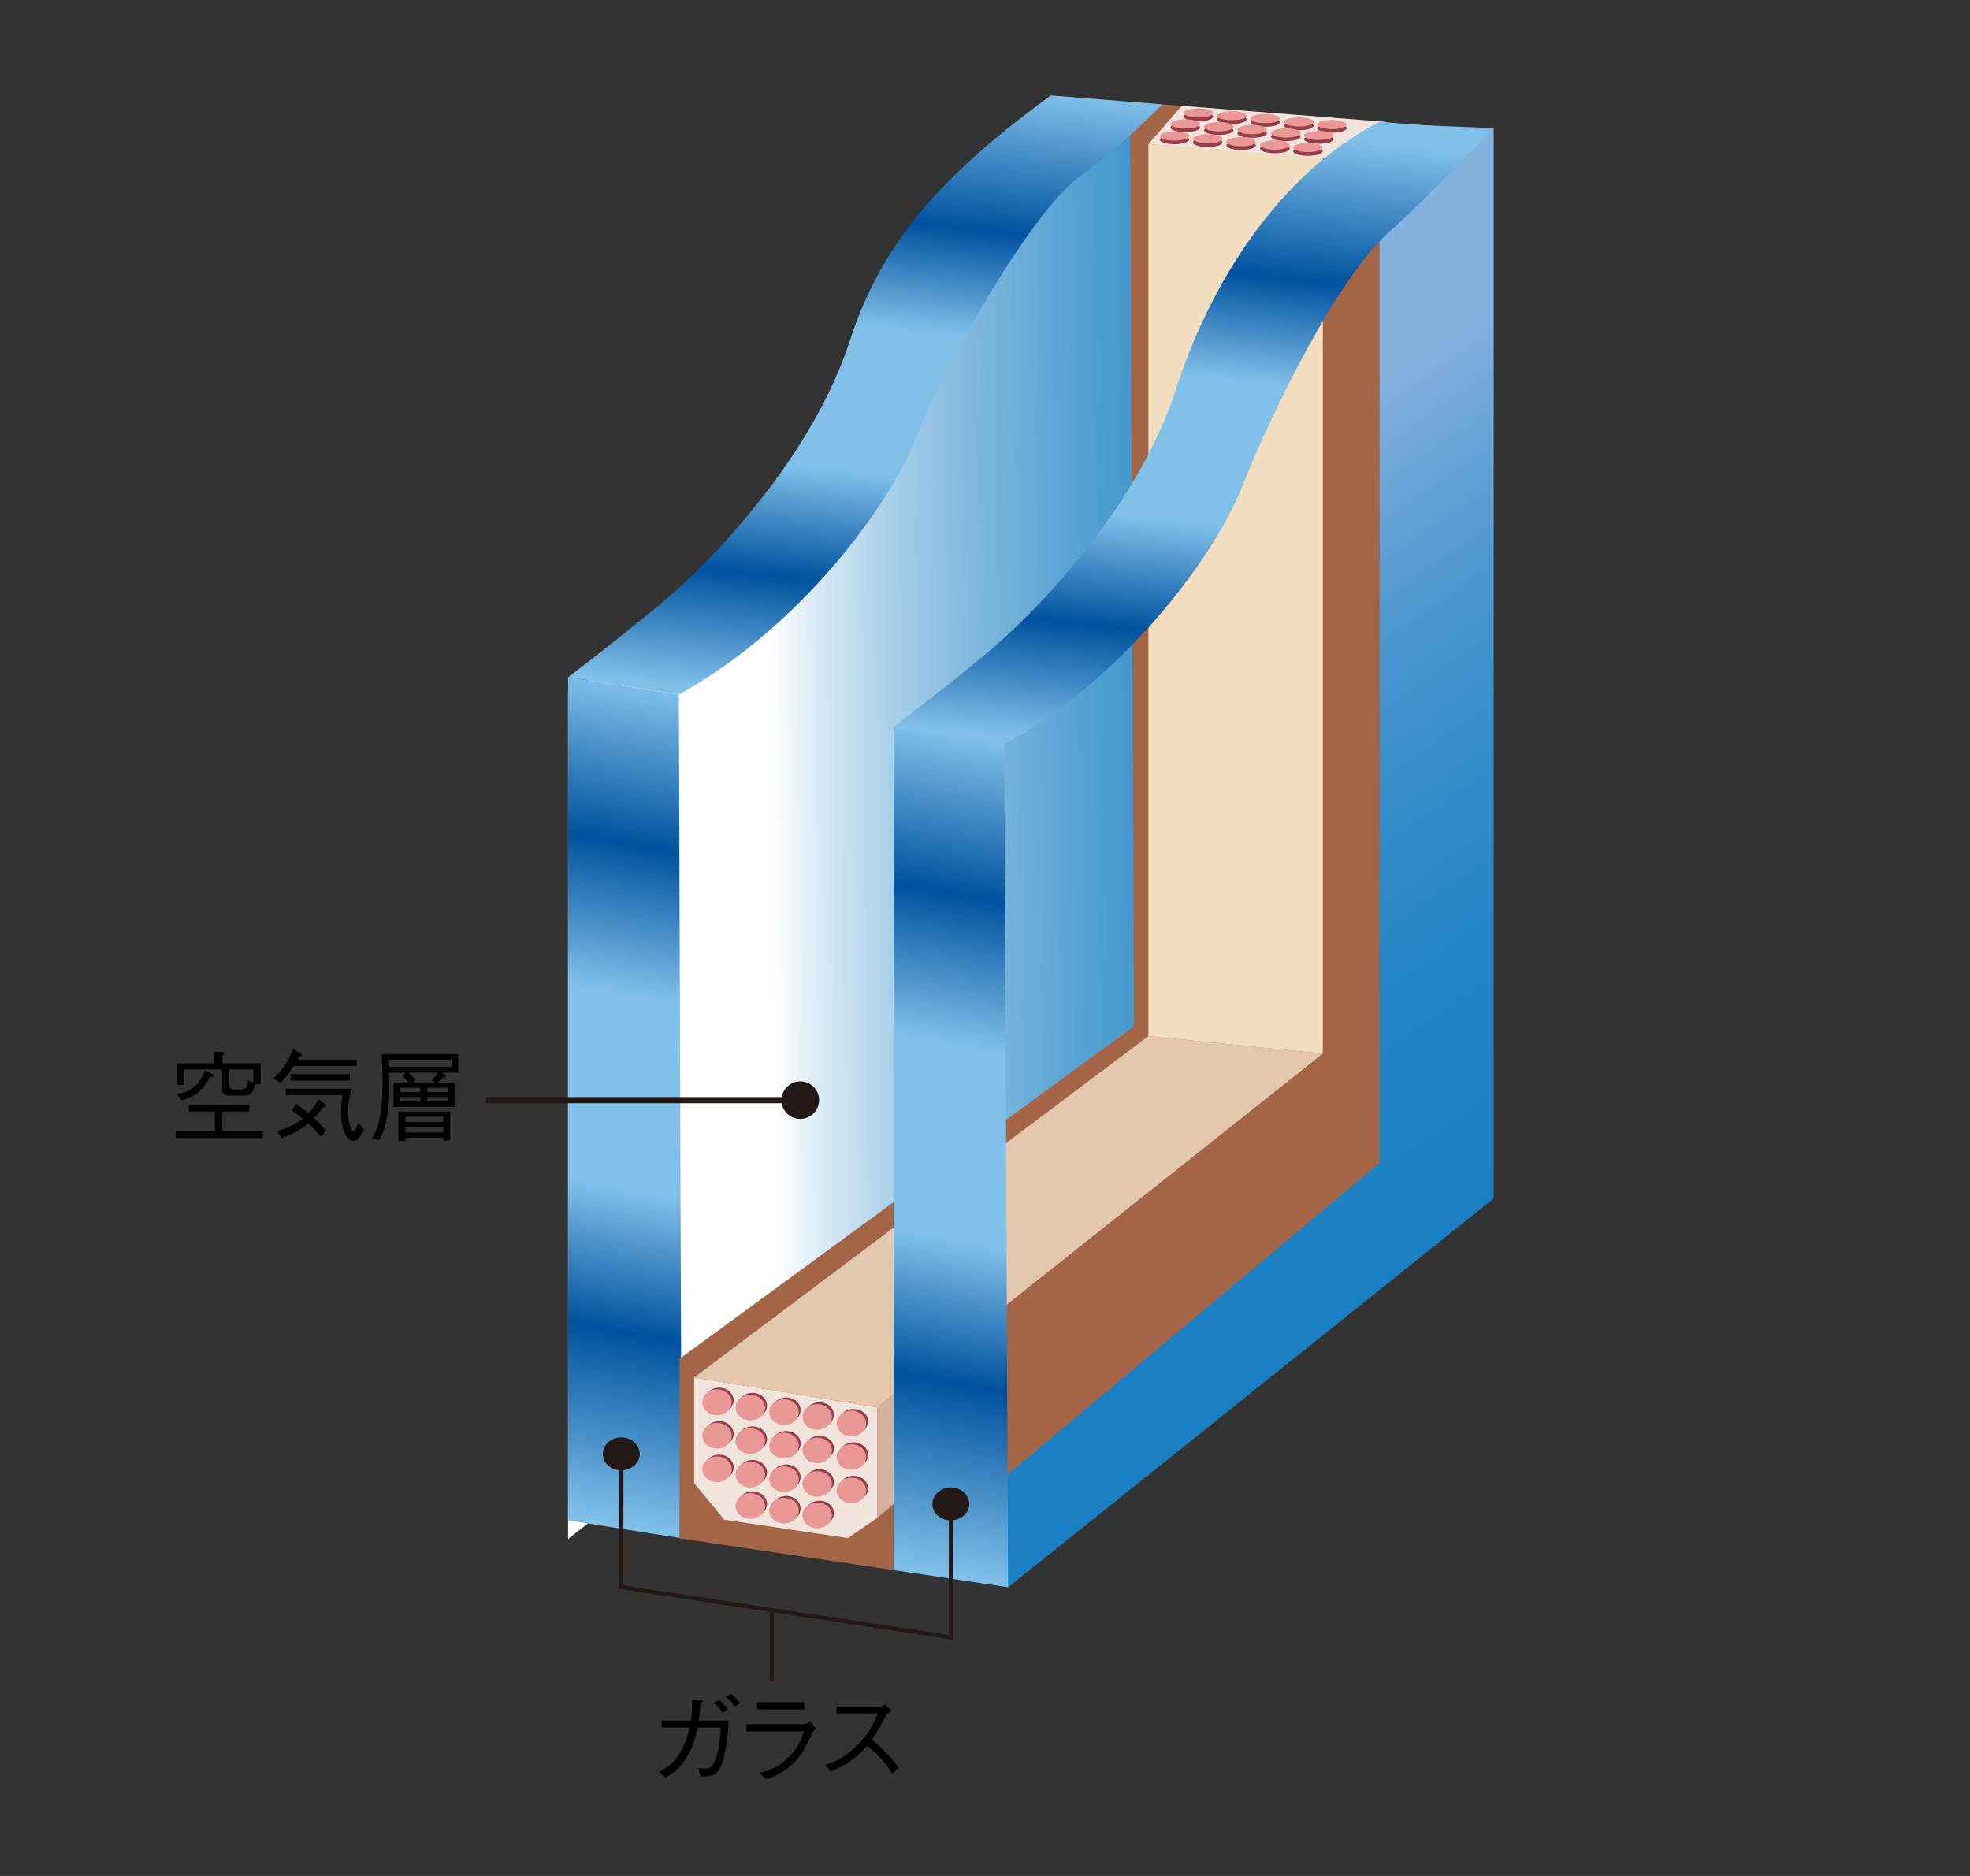 <?xml version="1.0" encoding="UTF-8"?><svg id="_レイヤー_1" xmlns="http://www.w3.org/2000/svg" xmlns:xlink="http://www.w3.org/1999/xlink" viewBox="0 0 420 400"><rect x="0" y="0" width="420" height="400" fill="#333333" stroke="none"/><defs><style>.cls-1,.cls-2,.cls-3{fill:none;}.cls-2{stroke-width:1.32px;}.cls-2,.cls-3{stroke:#231815;}.cls-4{fill:url(#linear-gradient);}.cls-3{stroke-width:.87px;}.cls-5{fill:#f2ddbe;}.cls-6{fill:#e99896;}.cls-7{fill:#e3c8ae;}.cls-8{fill:#f1e4dd;}.cls-9{fill:#9a3b4b;}.cls-10{fill:#d7b19f;}.cls-11{fill:#231815;}.cls-12{fill:#a46547;}.cls-13{fill:url(#linear-gradient-3);}.cls-14{fill:url(#linear-gradient-4);}.cls-15{fill:url(#linear-gradient-2);}.cls-16{fill:url(#linear-gradient-6);}.cls-17{fill:url(#linear-gradient-5);}</style><linearGradient id="linear-gradient" x1="-3945.5" y1="-4099.25" x2="-3633.71" y2="-4102.76" gradientTransform="translate(2819.8 2925.93) scale(.68 .67)" gradientUnits="userSpaceOnUse"><stop offset=".13" stop-color="#fff"/><stop offset=".18" stop-color="#d7e9f4"/><stop offset=".25" stop-color="#aad0e9"/><stop offset=".33" stop-color="#83bade"/><stop offset=".41" stop-color="#62a8d6"/><stop offset=".49" stop-color="#4699cf"/><stop offset=".59" stop-color="#328dc9"/><stop offset=".69" stop-color="#2385c5"/><stop offset=".81" stop-color="#1a80c3"/><stop offset="1" stop-color="#187fc3"/></linearGradient><linearGradient id="linear-gradient-2" x1="-3832.99" y1="-4212.71" x2="-3646.65" y2="-3946.9" gradientTransform="translate(2819.8 2924.49) scale(.68 .67)" gradientUnits="userSpaceOnUse"><stop offset=".13" stop-color="#85b1df"/><stop offset=".23" stop-color="#69a4d7"/><stop offset=".35" stop-color="#4b96d0"/><stop offset=".49" stop-color="#348cca"/><stop offset=".63" stop-color="#2484c6"/><stop offset=".79" stop-color="#1b80c3"/><stop offset="1" stop-color="#187fc3"/></linearGradient><linearGradient id="linear-gradient-3" x1="-3904.27" y1="-4139.1" x2="-3951.49" y2="-3879.34" gradientTransform="translate(2819.8 2924.49) scale(.68 .67)" gradientUnits="userSpaceOnUse"><stop offset="0" stop-color="#81c0e9"/><stop offset=".19" stop-color="#00529f"/><stop offset=".37" stop-color="#81c0e9"/><stop offset=".6" stop-color="#81c0e9"/><stop offset=".77" stop-color="#00529f"/><stop offset="1" stop-color="#81c0e9"/></linearGradient><linearGradient id="linear-gradient-4" x1="-3827.7" y1="-4127.52" x2="-3874.92" y2="-3867.75" gradientTransform="translate(2836.9 2927.34) scale(.68 .67)" xlink:href="#linear-gradient-3"/><linearGradient id="linear-gradient-5" x1="-3863.59" y1="-4138.83" x2="-3842.04" y2="-4338.1" xlink:href="#linear-gradient-3"/><linearGradient id="linear-gradient-6" x1="-3787" y1="-4127.25" x2="-3765.46" y2="-4326.49" gradientTransform="translate(2836.9 2927.34) scale(.68 .67)" xlink:href="#linear-gradient-3"/></defs><rect class="cls-1" width="420" height="400"/><g><g><path class="cls-4" d="m121.11,328.15v-180.43c29.61-16.68,59.23-61.6,70.33-87.37,11.1-25.79,36.1-34.1,36.1-34.1l19.43.81v202.95l-125.86,98.13Z"/><path class="cls-15" d="m214.92,338.43l-22.3-4.4v-68.63l73.56-57.37V64.57s9.96-17.59,15.45-23.57c9.03-9.76,17.39-14.5,17.39-14.5l19.44.84v228.21l-103.53,82.88Z"/><polygon class="cls-13" points="145.34 328 121.11 324.17 121.11 144.39 144.73 148.08 145.34 328"/><polygon class="cls-12" points="190.52 334.78 144.86 328 144.86 289.74 241.75 218.83 240.96 28.78 247.77 22.25 294.13 25.96 294.13 247.95 190.52 334.78"/><polygon class="cls-8" points="147.99 293.72 147.99 316.24 154.42 324.04 180.78 327.96 187.06 323.62 187.06 300.09 147.99 293.72"/><polygon class="cls-7" points="147.99 293.72 244.84 220.93 282.02 224.65 187.06 300.09 147.99 293.72"/><polygon class="cls-10" points="187.06 323.62 187.06 300.09 198.86 290.77 198.86 313.66 187.06 323.62"/><polygon class="cls-14" points="214.92 338.43 190.52 334.78 190.52 154.99 214.11 158.69 214.92 338.43"/><polygon class="cls-5" points="244.84 220.93 244.84 30.71 282.02 33.38 282.02 224.65 244.84 220.93"/><path class="cls-17" d="m247.77,22.25l-23.76-1.89c-21.4,15.72-35.57,29.85-42.75,52.09-8.06,24.98-29.61,47.41-40.72,56.55-11.11,9.16-19.43,15.39-19.43,15.39l23.62,3.68c24.95-13.65,44.54-39.44,50.65-54.82,6.93-17.47,24.74-48.24,34.92-55.74,10.19-7.47,17.48-15.27,17.48-15.27Z"/><polygon class="cls-8" points="244.84 30.71 251.95 22.57 295.68 26.01 283.82 33.88 244.84 30.71"/><path class="cls-16" d="m317.88,27.85l-23.75-1.88c-21.7,11.16-36.29,34.85-43.45,57.11-8.07,24.99-29.63,47.41-40.73,56.55-11.09,9.14-19.44,15.37-19.44,15.37l23.59,3.7c24.97-13.66,44.55-39.44,50.67-54.82,6.95-17.47,20.61-44.71,31.24-54.28,9.3-8.35,21.86-21.74,21.86-21.74Z"/><g><path class="cls-9" d="m153.34,301.23c1.7,0,3.07-1.19,3.07-2.64s-1.37-2.71-3.07-2.71-3.08,1.22-3.08,2.71,1.38,2.64,3.08,2.64Z"/><path class="cls-6" d="m152.87,301.73c1.72,0,3.13-1.23,3.13-2.73s-1.42-2.76-3.13-2.76-3.13,1.23-3.13,2.76,1.39,2.73,3.13,2.73Z"/></g><g><path class="cls-9" d="m160.43,302.35c1.7,0,3.1-1.19,3.1-2.65s-1.4-2.71-3.1-2.71-3.08,1.19-3.08,2.71,1.4,2.65,3.08,2.65Z"/><path class="cls-6" d="m159.95,302.84c1.75,0,3.16-1.23,3.16-2.72s-1.41-2.75-3.16-2.75-3.13,1.25-3.13,2.75,1.42,2.72,3.13,2.72Z"/></g><g><path class="cls-9" d="m167.62,303.36c1.7,0,3.07-1.21,3.07-2.7s-1.38-2.68-3.07-2.68-3.08,1.2-3.08,2.68,1.35,2.7,3.08,2.7Z"/><path class="cls-6" d="m167.15,303.84c1.75,0,3.14-1.21,3.14-2.71s-1.39-2.78-3.14-2.78-3.16,1.25-3.16,2.78,1.42,2.71,3.16,2.71Z"/></g><g><path class="cls-9" d="m174.7,304.37c1.69,0,3.08-1.21,3.08-2.7s-1.39-2.67-3.08-2.67-3.08,1.2-3.08,2.67,1.4,2.7,3.08,2.7Z"/><path class="cls-6" d="m174.23,304.85c1.74,0,3.14-1.22,3.14-2.74s-1.4-2.73-3.14-2.73-3.14,1.19-3.14,2.73,1.41,2.74,3.14,2.74Z"/></g><g><path class="cls-9" d="m153.34,308.4c1.7,0,3.07-1.22,3.07-2.69s-1.37-2.69-3.07-2.69-3.08,1.19-3.08,2.69,1.38,2.69,3.08,2.69Z"/><path class="cls-6" d="m152.87,308.87c1.72,0,3.13-1.21,3.13-2.74s-1.42-2.74-3.13-2.74-3.13,1.23-3.13,2.74,1.39,2.74,3.13,2.74Z"/></g><g><path class="cls-9" d="m160.43,309.51c1.7,0,3.1-1.21,3.1-2.68s-1.4-2.69-3.1-2.69-3.08,1.19-3.08,2.69,1.4,2.68,3.08,2.68Z"/><path class="cls-6" d="m159.95,310.01c1.75,0,3.16-1.23,3.16-2.75s-1.41-2.73-3.16-2.73-3.13,1.19-3.13,2.73,1.42,2.75,3.13,2.75Z"/></g><g><path class="cls-9" d="m167.62,310.5c1.7,0,3.07-1.2,3.07-2.69s-1.38-2.68-3.07-2.68-3.08,1.21-3.08,2.68,1.35,2.69,3.08,2.69Z"/><path class="cls-6" d="m167.15,310.98c1.75,0,3.14-1.2,3.14-2.73s-1.39-2.76-3.14-2.76-3.16,1.25-3.16,2.76,1.42,2.73,3.16,2.73Z"/></g><g><path class="cls-9" d="m174.7,311.51c1.69,0,3.08-1.19,3.08-2.69s-1.39-2.68-3.08-2.68-3.08,1.21-3.08,2.68,1.4,2.69,3.08,2.69Z"/><path class="cls-6" d="m174.23,311.98c1.74,0,3.14-1.21,3.14-2.73s-1.4-2.71-3.14-2.71-3.14,1.21-3.14,2.71,1.41,2.73,3.14,2.73Z"/></g><g><path class="cls-9" d="m153.34,315.51c1.7,0,3.07-1.19,3.07-2.66s-1.37-2.68-3.07-2.68-3.08,1.21-3.08,2.68,1.38,2.66,3.08,2.66Z"/><path class="cls-6" d="m152.87,316.02c1.72,0,3.13-1.22,3.13-2.75s-1.42-2.72-3.13-2.72-3.13,1.2-3.13,2.72,1.39,2.75,3.13,2.75Z"/></g><g><path class="cls-9" d="m160.43,316.65c1.7,0,3.1-1.2,3.1-2.66s-1.4-2.7-3.1-2.7-3.08,1.2-3.08,2.7,1.4,2.66,3.08,2.66Z"/><path class="cls-6" d="m159.95,317.16c1.75,0,3.16-1.25,3.16-2.76s-1.41-2.75-3.16-2.75-3.13,1.24-3.13,2.75,1.42,2.76,3.13,2.76Z"/></g><g><path class="cls-9" d="m167.62,317.64c1.7,0,3.07-1.2,3.07-2.68s-1.38-2.71-3.07-2.71-3.08,1.23-3.08,2.71,1.35,2.68,3.08,2.68Z"/><path class="cls-6" d="m167.15,318.12c1.75,0,3.14-1.21,3.14-2.73s-1.39-2.74-3.14-2.74-3.16,1.23-3.16,2.74,1.42,2.73,3.16,2.73Z"/></g><g><path class="cls-9" d="m174.7,318.63c1.69,0,3.08-1.19,3.08-2.66s-1.39-2.71-3.08-2.71-3.08,1.22-3.08,2.71,1.4,2.66,3.08,2.66Z"/><path class="cls-6" d="m174.23,319.13c1.74,0,3.14-1.21,3.14-2.74s-1.4-2.71-3.14-2.71-3.14,1.2-3.14,2.71,1.41,2.74,3.14,2.74Z"/></g><g><path class="cls-9" d="m181.98,305.75c1.71,0,3.09-1.19,3.09-2.68s-1.38-2.64-3.09-2.64-3.07,1.17-3.07,2.64,1.4,2.68,3.07,2.68Z"/><path class="cls-6" d="m181.53,306.25c1.73,0,3.14-1.23,3.14-2.75s-1.42-2.71-3.14-2.71-3.16,1.21-3.16,2.71,1.41,2.75,3.16,2.75Z"/></g><g><path class="cls-9" d="m181.98,312.89c1.71,0,3.09-1.19,3.09-2.69s-1.38-2.66-3.09-2.66-3.07,1.2-3.07,2.66,1.4,2.69,3.07,2.69Z"/><path class="cls-6" d="m181.53,313.39c1.73,0,3.14-1.23,3.14-2.73s-1.42-2.72-3.14-2.72-3.16,1.2-3.16,2.72,1.41,2.73,3.16,2.73Z"/></g><g><path class="cls-9" d="m181.98,320.06c1.71,0,3.09-1.23,3.09-2.68s-1.38-2.7-3.09-2.7-3.07,1.21-3.07,2.7,1.4,2.68,3.07,2.68Z"/><path class="cls-6" d="m181.53,320.53c1.73,0,3.14-1.23,3.14-2.73s-1.42-2.72-3.14-2.72-3.16,1.22-3.16,2.72,1.41,2.73,3.16,2.73Z"/></g><g><path class="cls-9" d="m160.43,323.33c1.7,0,3.1-1.15,3.1-2.67s-1.4-2.65-3.1-2.65-3.08,1.17-3.08,2.65,1.4,2.67,3.08,2.67Z"/><path class="cls-6" d="m159.95,323.83c1.75,0,3.16-1.21,3.16-2.71s-1.41-2.75-3.16-2.75-3.13,1.2-3.13,2.75,1.42,2.71,3.13,2.71Z"/></g><g><path class="cls-9" d="m167.62,324.36c1.7,0,3.07-1.23,3.07-2.71s-1.38-2.67-3.07-2.67-3.08,1.21-3.08,2.67,1.35,2.71,3.08,2.71Z"/><path class="cls-6" d="m167.15,324.83c1.75,0,3.14-1.23,3.14-2.76s-1.39-2.69-3.14-2.69-3.16,1.2-3.16,2.69,1.42,2.76,3.16,2.76Z"/></g><g><path class="cls-9" d="m174.7,325.35c1.69,0,3.08-1.23,3.08-2.71s-1.39-2.66-3.08-2.66-3.08,1.21-3.08,2.66,1.4,2.71,3.08,2.71Z"/><path class="cls-6" d="m174.23,325.86c1.74,0,3.14-1.24,3.14-2.76s-1.4-2.75-3.14-2.75-3.14,1.25-3.14,2.75,1.41,2.76,3.14,2.76Z"/></g><g><path class="cls-9" d="m255.49,25.86c1.74,0,3.15-.43,3.15-1,0-.52-1.41-.98-3.15-.98s-3.13.46-3.13.98c0,.56,1.42,1,3.13,1Z"/><path class="cls-6" d="m255.49,25.06c1.74,0,3.15-.43,3.15-.99,0-.5-1.41-.96-3.15-.96s-3.13.46-3.13.96c0,.56,1.42.99,3.13.99Z"/></g><g><path class="cls-9" d="m262.62,26.44c1.73,0,3.15-.45,3.15-.98,0-.56-1.43-.98-3.15-.98s-3.14.42-3.14.98c0,.53,1.4.98,3.14.98Z"/><path class="cls-6" d="m262.62,25.63c1.73,0,3.15-.41,3.15-.96s-1.43-.96-3.15-.96-3.14.43-3.14.96,1.4.96,3.14.96Z"/></g><g><path class="cls-9" d="m269.73,27.04c1.72,0,3.16-.41,3.16-.96s-1.43-.97-3.16-.97-3.14.43-3.14.97,1.42.96,3.14.96Z"/><path class="cls-6" d="m269.73,26.27c1.72,0,3.16-.43,3.16-.99s-1.43-.97-3.16-.97-3.14.44-3.14.97c0,.55,1.42.99,3.14.99Z"/></g><g><path class="cls-9" d="m276.95,27.76c1.73,0,3.13-.45,3.13-.98s-1.4-.98-3.13-.98-3.18.43-3.18.98,1.42.98,3.18.98Z"/><path class="cls-6" d="m276.95,26.98c1.73,0,3.13-.43,3.13-.97s-1.4-.98-3.13-.98-3.18.43-3.18.98,1.42.97,3.18.97Z"/></g><g><path class="cls-9" d="m283.95,28.29c1.74,0,3.16-.42,3.16-.96s-1.42-.98-3.16-.98-3.13.43-3.13.98,1.4.96,3.13.96Z"/><path class="cls-6" d="m283.95,27.53c1.74,0,3.16-.46,3.16-.98s-1.42-.98-3.16-.98-3.13.44-3.13.98,1.4.98,3.13.98Z"/></g><g><path class="cls-9" d="m252.72,28.16c1.75,0,3.14-.42,3.14-.96s-1.39-.97-3.14-.97-3.16.43-3.16.97,1.43.96,3.16.96Z"/><path class="cls-6" d="m252.72,27.4c1.75,0,3.14-.43,3.14-.96s-1.39-.98-3.14-.98-3.16.43-3.16.98,1.43.96,3.16.96Z"/></g><g><path class="cls-9" d="m259.84,28.77c1.72,0,3.13-.43,3.13-1,0-.5-1.41-.96-3.13-.96s-3.13.46-3.13.96c0,.56,1.38,1,3.13,1Z"/><path class="cls-6" d="m259.84,28.01c1.72,0,3.13-.45,3.13-1s-1.41-.98-3.13-.98-3.13.45-3.13.98,1.38,1,3.13,1Z"/></g><g><path class="cls-9" d="m266.97,29.38c1.73,0,3.12-.42,3.12-.95s-1.4-.99-3.12-.99-3.15.44-3.15.99,1.39.95,3.15.95Z"/><path class="cls-6" d="m266.97,28.61c1.73,0,3.12-.45,3.12-.98s-1.4-.99-3.12-.99-3.15.44-3.15.99,1.39.98,3.15.98Z"/></g><g><path class="cls-9" d="m274.15,30.09c1.75,0,3.13-.42,3.13-.97s-1.39-.98-3.13-.98-3.16.44-3.16.98,1.44.97,3.16.97Z"/><path class="cls-6" d="m274.15,29.33c1.75,0,3.13-.44,3.13-.98s-1.39-.99-3.13-.99-3.16.43-3.16.99,1.44.98,3.16.98Z"/></g><g><path class="cls-9" d="m281.18,30.66c1.73,0,3.15-.45,3.15-.98,0-.56-1.42-.99-3.15-.99s-3.14.42-3.14.99c0,.53,1.41.98,3.14.98Z"/><path class="cls-6" d="m281.18,29.85c1.73,0,3.15-.41,3.15-.96s-1.42-.98-3.15-.98-3.14.46-3.14.98c0,.55,1.41.96,3.14.96Z"/></g><g><path class="cls-9" d="m250.37,30.75c1.74,0,3.16-.45,3.16-.98s-1.42-.94-3.16-.94-3.13.42-3.13.94,1.41.98,3.13.98Z"/><path class="cls-6" d="m250.37,29.97c1.74,0,3.16-.43,3.16-.97s-1.42-.98-3.16-.98-3.13.43-3.13.98,1.41.97,3.13.97Z"/></g><g><path class="cls-9" d="m257.49,31.34c1.74,0,3.13-.43,3.13-.99s-1.39-.98-3.13-.98-3.14.44-3.14.98,1.39.99,3.14.99Z"/><path class="cls-6" d="m257.49,30.55c1.74,0,3.13-.42,3.13-.98,0-.5-1.39-.96-3.13-.96s-3.14.46-3.14.96c0,.56,1.39.98,3.14.98Z"/></g><g><path class="cls-9" d="m264.62,31.99c1.72,0,3.12-.46,3.12-.99s-1.4-.98-3.12-.98-3.15.43-3.15.98,1.42.99,3.15.99Z"/><path class="cls-6" d="m264.62,31.2c1.72,0,3.12-.45,3.12-1s-1.4-.96-3.12-.96-3.15.43-3.15.96,1.42,1,3.15,1Z"/></g><g><path class="cls-9" d="m271.82,32.67c1.71,0,3.16-.43,3.16-.97s-1.45-.99-3.16-.99-3.15.43-3.15.99,1.4.97,3.15.97Z"/><path class="cls-6" d="m271.82,31.91c1.71,0,3.16-.45,3.16-.98,0-.57-1.45-1.01-3.16-1.01s-3.15.43-3.15,1.01c0,.53,1.4.98,3.15.98Z"/></g><g><path class="cls-9" d="m278.84,33.22c1.73,0,3.14-.43,3.14-.97s-1.4-.99-3.14-.99-3.14.44-3.14.99,1.4.97,3.14.97Z"/><path class="cls-6" d="m278.84,32.44c1.73,0,3.14-.44,3.14-.98s-1.4-.96-3.14-.96-3.14.43-3.14.96,1.4.98,3.14.98Z"/></g><g><path d="m147.32,366.87c.13-1.16.21-2.2.23-4.56l1.65.15c.57.06.66.17.66.3,0,.19-.15.27-.55.42-.04.95-.11,2.03-.34,3.7h6.38c-.08,1.67-.23,4.33-.93,7.48-.59,2.71-1.44,3.68-2.39,4.08-.61.28-1.23.32-2.66.38l-.55-1.82c.49.06.76.11,1.27.11,1.14,0,1.94,0,2.77-2.92.53-1.88.74-3.87.8-5.83h-4.9c-.4,1.78-.89,3.93-2.35,6.34-1.65,2.68-3.06,3.49-4.59,4.33l-1.33-1.27c1.27-.61,2.56-1.25,4.08-3.42,1.52-2.2,2.05-4.25,2.47-5.98h-6v-1.48h6.28Zm5.94-4.42c.32.27,1.29,1.08,1.94,1.99l-1.1.78c-.7-1.04-1.71-1.86-1.99-2.09l1.14-.68Zm2.6-1.31c.3.23,1.33,1.04,1.92,1.99l-1.1.76c-.59-.95-1.46-1.71-1.92-2.09l1.1-.66Z"/><path d="m159.1,369.17v-1.54h12.49c.19,0,.74-.23,1.16-.59l1.27,1.58c-.51.42-.59.51-.72.76-1.99,3.93-2.22,4.38-2.85,5.16-2.66,3.21-4.82,3.99-7.12,4.82l-1.37-1.37c1.9-.46,3.89-.97,6.28-3.42,2.07-2.13,2.73-4.02,3.19-5.39h-12.32Zm12.38-4.67h-10.08v-1.54h10.08v1.54Z"/><path d="m190.06,364.82c-.93.61-.97.66-1.23.99-1.25,2.56-1.82,3.55-2.96,5.11,1.97,1.65,3.97,3.51,5.73,6.07l-1.44,1.2c-.59-1.01-1.18-2.01-2.71-3.61-1.18-1.25-2.01-1.88-2.58-2.33-2.64,2.96-4.84,4.23-7.71,5.5l-1.27-1.42c1.82-.63,3.99-1.37,6.78-4.1,2.79-2.73,3.7-5.01,4.46-6.87h-8.81v-1.48h9.4c.36,0,.76-.28.99-.44l1.33,1.37Z"/></g><g><path class="cls-11" d="m132.44,306.48c2.18,0,3.95,1.59,3.95,3.53s-1.77,3.49-3.95,3.49-3.91-1.54-3.91-3.49,1.76-3.53,3.91-3.53Z"/><path class="cls-11" d="m202.69,317.16c2.18,0,3.95,1.59,3.95,3.53s-1.77,3.49-3.95,3.49-3.91-1.54-3.91-3.49,1.76-3.53,3.91-3.53Z"/></g></g><polyline class="cls-3" points="132.47 309.99 132.47 338.43 202.72 349.11 202.72 320.67"/><line class="cls-3" x1="164.54" y1="343.3" x2="164.54" y2="358.53"/><g><g><path d="m37.43,242.62v-1.42h8.39v-4.18h-5.56v-1.44h12.89v1.44h-5.73v4.18h8.56v1.42h-18.56Zm7.35-13c-1.1,1.97-2.32,3.97-6,5.03l-1.06-1.37c1.94-.34,4.31-.91,6-5.03l1.48.72c.17.08.32.23.32.4,0,.25-.44.25-.74.25Zm9.59,1.56c-.27,1.25-.55,2.41-2.09,2.41h-3.36c-.99,0-1.58-.4-1.58-1.42v-4.14h-8.05v3.32h-1.54v-4.63h7.93v-2.49l1.84.08c.08,0,.4.02.4.23,0,.17-.17.3-.49.57v1.61h8.14v4.46h-1.18Zm-.36-3.15h-5.14v3.19c0,.78.11,1.06,1.1,1.06h1.58c1.04,0,1.16-.7,1.37-1.82l1.08.38v-2.81Z"/><path d="m62.6,227.32c-1.06,1.65-1.67,2.49-2.79,3.59l-1.48-.93c2.28-2.24,3.38-4.29,4.16-6.34l1.5.89c.19.11.38.21.38.42,0,.25-.32.3-.59.34-.13.21-.23.44-.36.66h12.62v1.37h-13.44Zm5.79,15.03c-.38-.46-1.29-1.56-2.66-2.81-2.05,1.67-3.91,2.51-5.71,3.08l-.93-1.48c1.58-.4,3.47-1.06,5.47-2.62-.59-.51-1.4-1.12-2.35-1.78l.95-1.33c1.21.84,1.63,1.16,2.62,1.96,1.14-1.18,1.67-2.09,2.11-2.96l1.29.89c.11.08.34.25.34.44,0,.23-.32.3-.66.36-.63.91-1.01,1.37-1.9,2.3,1.33,1.23,2.09,2.16,2.58,2.73l-1.16,1.21Zm6.97.93c-1.52,0-2.66-2.54-2.66-6.23,0-1.18.11-2.37.32-3.55h-12.11v-1.37h14.01c-.23.91-.7,2.73-.7,4.84s.51,4.23,1.14,4.23c.4,0,.7-.95.95-1.78l1.27,1.27c-.63,1.69-1.48,2.6-2.22,2.6Zm-13.42-12.87v-1.37h12.66v1.37h-12.66Z"/><path d="m94.16,228.72l.72.51c.11.08.21.21.21.32,0,.21-.27.19-.66.17-.34.4-.68.76-1.08,1.1h3.55v5.22h-13v-5.22h3.17c-.34-.55-.87-1.1-1.29-1.48l.78-.61h-3.59c.02,1.06.04,2.01.04,2.92,0,2.54-.13,4.99-.74,7.69-.46,2.09-1.18,3.3-1.5,3.85l-1.44-.59c.32-.51.99-1.63,1.42-3.36.72-2.94.8-5.6.8-8.39,0-2.16-.08-4.63-.15-6.09h16.31v3.97h-3.57Zm2.13-2.77h-13.36c.02.44.02.55.04,1.54h13.31v-1.54Zm-1.8,17.22v-.59h-8.05v.66h-1.48v-6.21h11.01v6.15h-1.48Zm-4.86-11.22h-4.29v.91h4.29v-.91Zm0,1.96h-4.29v.95h4.29v-.95Zm4.86,4.21h-8.05v1.1h8.05v-1.1Zm0,2.2h-8.05v1.16h8.05v-1.16Zm-7.38-11.6c.36.34.97.93,1.5,1.65l-.57.44h4.59l-.61-.51c.63-.59.91-.91,1.42-1.58h-6.32Zm8.35,3.23h-4.35v.91h4.35v-.91Zm0,1.96h-4.35v.95h4.35v-.95Z"/></g><g><path class="cls-11" d="m170.62,238.59c-2.22,0-4.01-1.8-4.01-4.01s1.8-4.01,4.01-4.01,4.01,1.8,4.01,4.01-1.8,4.01-4.01,4.01Z"/><line class="cls-2" x1="170.62" y1="234.58" x2="103.65" y2="234.58"/></g></g></g></svg>